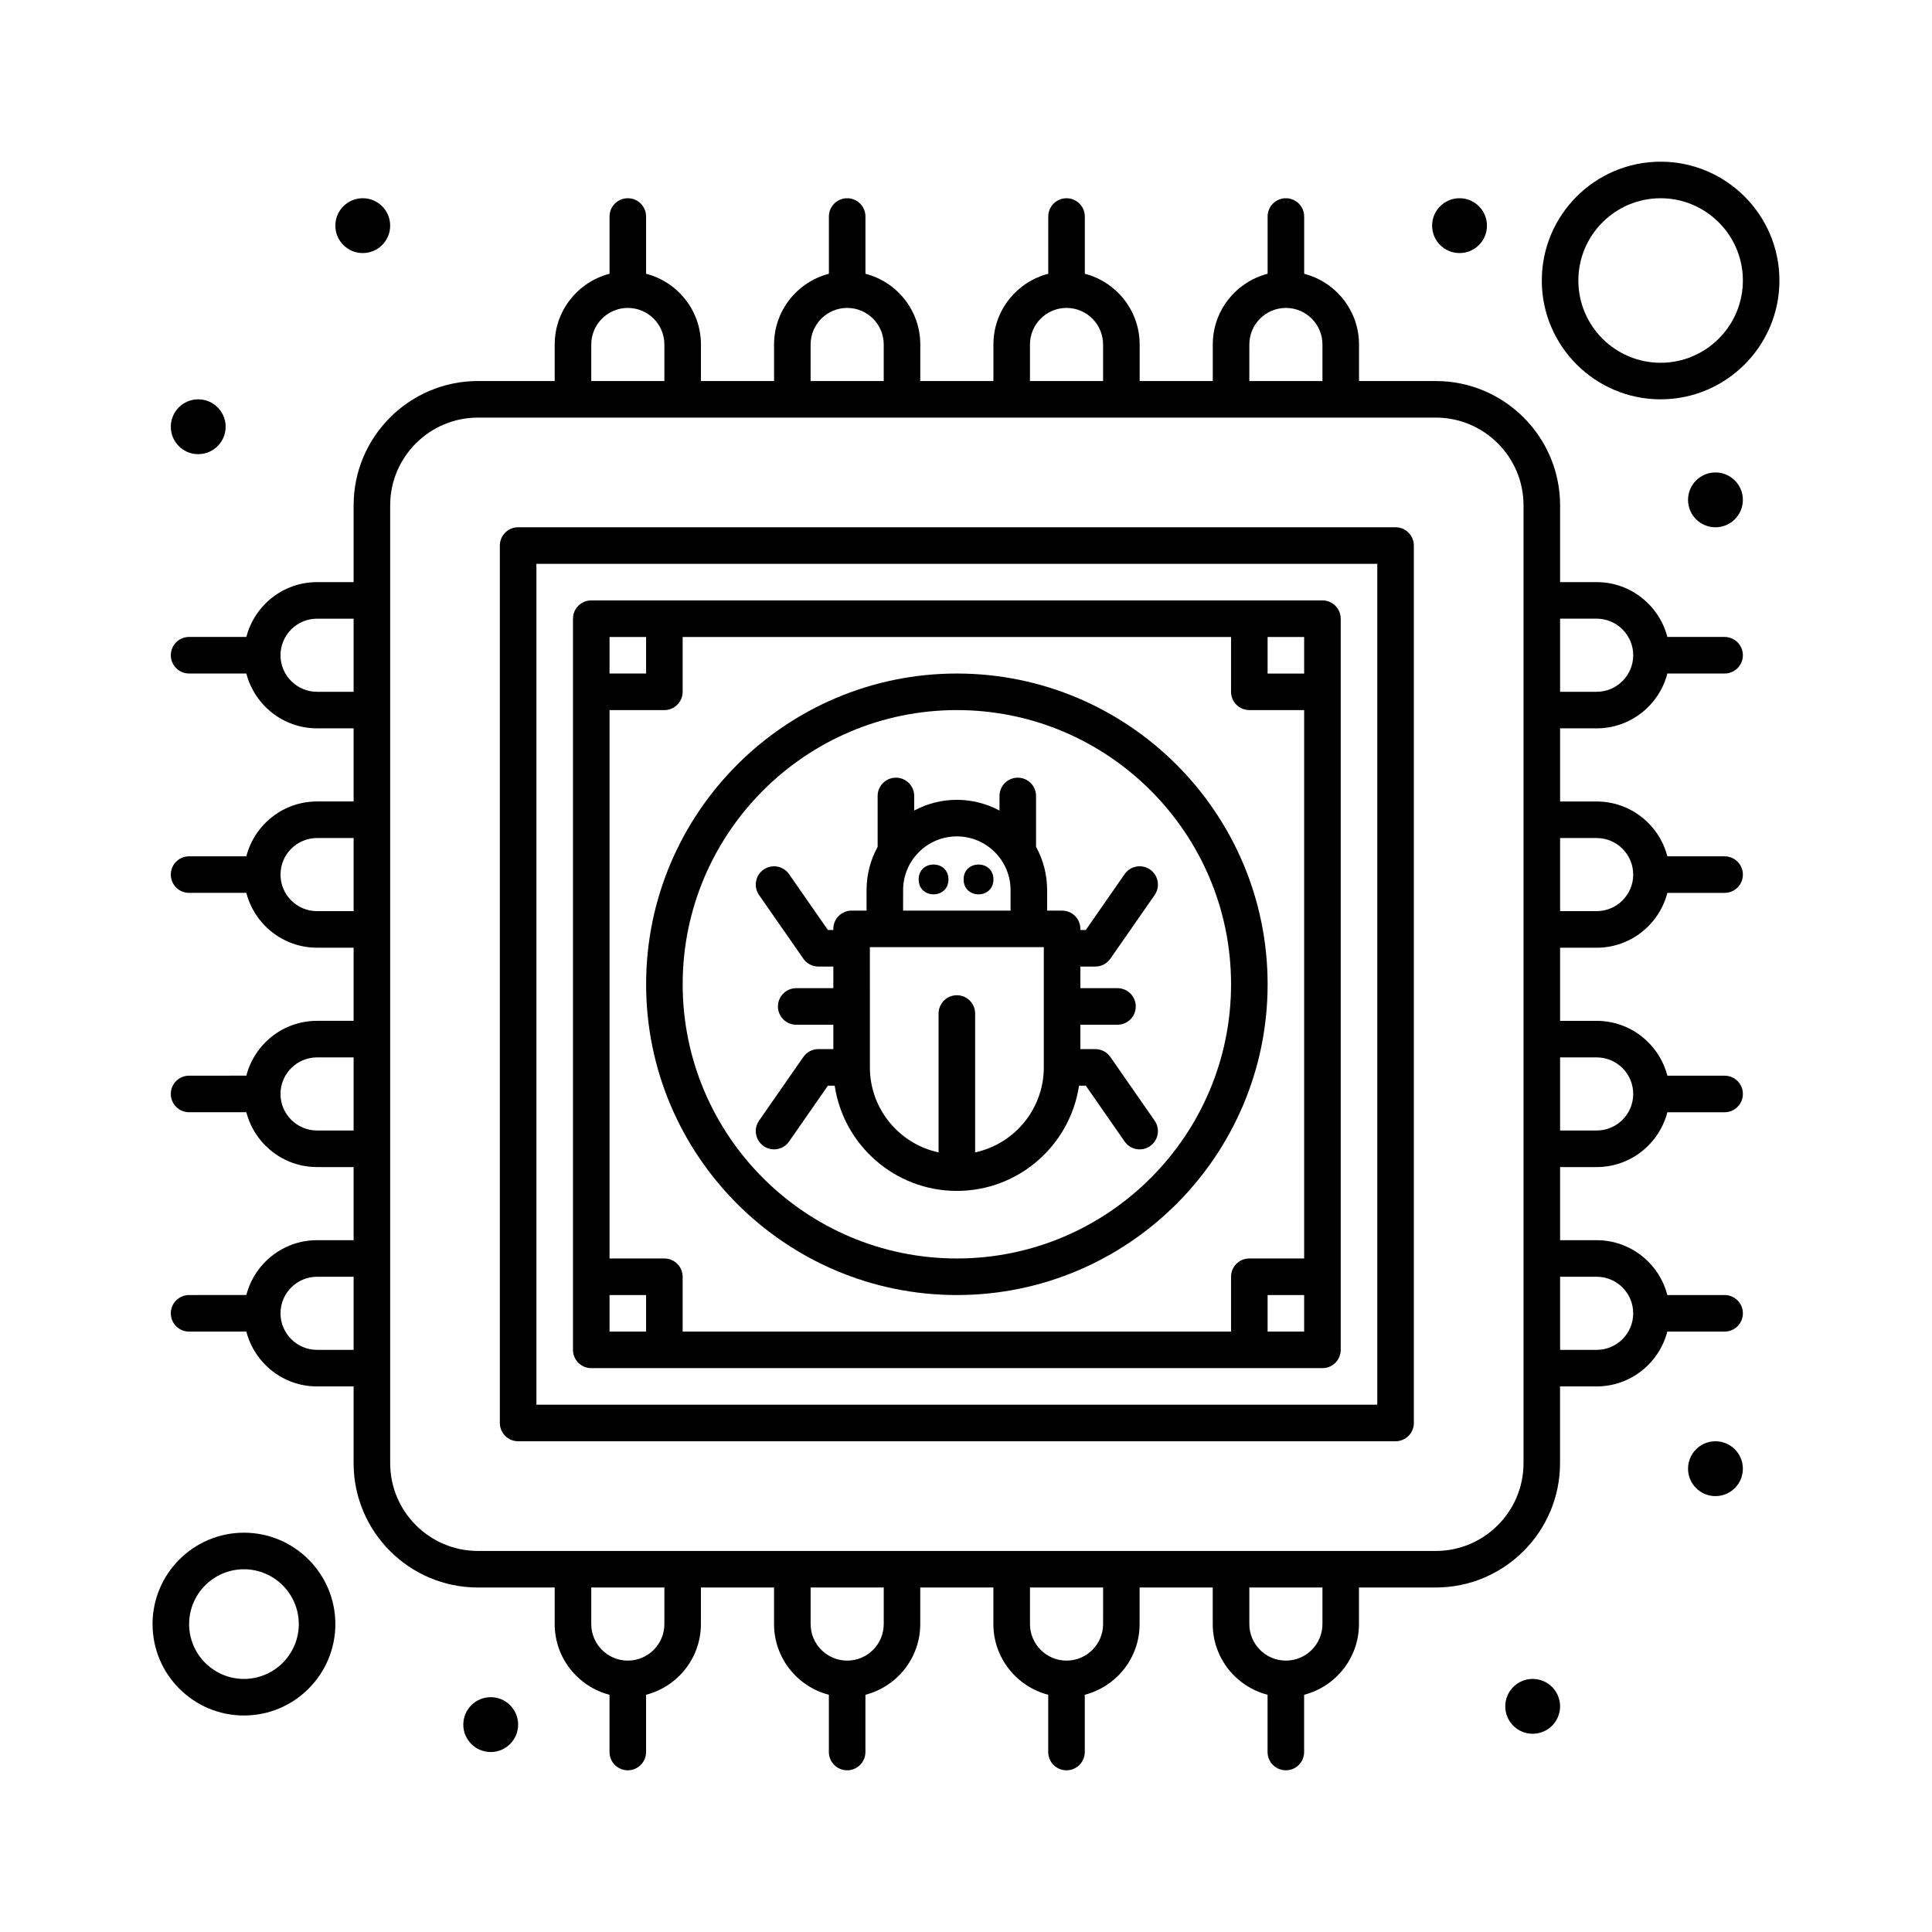 <?xml version="1.0" encoding="UTF-8"?>
<!-- Uploaded to: ICON Repo, www.svgrepo.com, Generator: ICON Repo Mixer Tools -->
<svg fill="#000000" width="800px" height="800px" version="1.1" viewBox="144 144 512 512" xmlns="http://www.w3.org/2000/svg">
 <g>
  <path d="m356.9 398.07c0.906 1.301 2.391 2.078 3.977 2.078h3.965v5.727h-9.836c-2.676 0-4.844 2.168-4.844 4.844s2.168 4.844 4.844 4.844h9.836v6.461h-3.965c-1.586 0-3.07 0.777-3.977 2.078l-11.742 16.883c-2.25 3.231 0.109 7.609 3.973 7.609 1.531 0 3.039-0.727 3.981-2.078l10.297-14.805h1.793c2.348 15.762 15.973 27.891 32.375 27.891 16.406 0 30.027-12.129 32.375-27.891h1.793l10.297 14.805c1.527 2.199 4.547 2.738 6.742 1.211 2.195-1.527 2.738-4.547 1.211-6.742l-11.742-16.883c-0.906-1.301-2.391-2.078-3.977-2.078h-3.965v-6.461h9.836c2.676 0 4.844-2.168 4.844-4.844s-2.168-4.844-4.844-4.844h-9.836v-5.727h3.965c1.586 0 3.07-0.777 3.977-2.078l11.742-16.883c1.527-2.195 0.984-5.215-1.211-6.742-2.195-1.527-5.215-0.988-6.742 1.211l-10.297 14.805h-1.434v-0.293c0-2.676-2.168-4.844-4.844-4.844h-3.965v-5.43c0-4.156-1.066-8.062-2.938-11.473v-13.484c0-2.676-2.168-4.844-4.844-4.844-2.676 0-4.844 2.168-4.844 4.844v3.871c-6.938-3.734-15.449-3.852-22.605 0v-3.871c0-2.676-2.168-4.844-4.844-4.844-2.676 0-4.844 2.168-4.844 4.844v13.484c-1.871 3.41-2.938 7.316-2.938 11.473v5.43h-3.965c-2.676 0-4.844 2.168-4.844 4.844v0.293h-1.434l-10.297-14.805c-1.527-2.195-4.547-2.738-6.742-1.211-2.195 1.527-2.738 4.547-1.211 6.742zm45.52 51.324v-36.801c0-2.676-2.168-4.844-4.844-4.844s-4.844 2.168-4.844 4.844v36.801c-10.391-2.231-18.203-11.484-18.203-22.531l-0.004-31.855h46.094v31.855c0.004 11.047-7.809 20.301-18.199 22.531zm-19.086-69.504c0-7.852 6.387-14.238 14.238-14.238 7.852 0 14.238 6.387 14.238 14.238v5.43h-28.48z"/>
  <path d="m395.35 377.06c0 5.266-7.898 5.266-7.898 0 0-5.269 7.898-5.269 7.898 0"/>
  <path d="m407.27 377.06c0 5.266-7.902 5.266-7.902 0 0-5.269 7.902-5.269 7.902 0"/>
  <path d="m397.58 487.2c45.41 0 82.352-36.945 82.352-82.352 0-45.41-36.945-82.355-82.352-82.355-45.41 0-82.352 36.945-82.352 82.355-0.004 45.406 36.941 82.352 82.352 82.352zm0-155.02c40.066 0 72.664 32.598 72.664 72.664s-32.598 72.664-72.664 72.664-72.664-32.598-72.664-72.664c-0.004-40.066 32.594-72.664 72.664-72.664z"/>
  <path d="m567.13 337.02c9.008 0 16.582-6.188 18.738-14.531h15.172c2.676 0 4.844-2.168 4.844-4.844 0-2.676-2.168-4.844-4.844-4.844h-15.172c-2.16-8.344-9.73-14.531-18.738-14.531h-9.688v-20.348c0-18.164-14.777-32.941-32.941-32.941h-20.348v-9.688c0-9.008-6.188-16.582-14.531-18.738l-0.004-15.176c0-2.676-2.168-4.844-4.844-4.844-2.676 0-4.844 2.168-4.844 4.844v15.172c-8.344 2.16-14.531 9.73-14.531 18.738v9.688h-19.379v-9.688c0-9.008-6.188-16.582-14.531-18.738v-15.172c0-2.676-2.168-4.844-4.844-4.844s-4.844 2.168-4.844 4.844l-0.004 15.172c-8.344 2.16-14.531 9.73-14.531 18.738v9.688h-19.379v-9.688c0-9.008-6.188-16.582-14.531-18.738v-15.172c0-2.676-2.168-4.844-4.844-4.844s-4.844 2.168-4.844 4.844v15.172c-8.344 2.16-14.531 9.73-14.531 18.738v9.688h-19.379v-9.688c0-9.008-6.188-16.582-14.531-18.738l-0.004-15.172c0-2.676-2.168-4.844-4.844-4.844-2.676 0-4.844 2.168-4.844 4.844v15.172c-8.344 2.16-14.531 9.73-14.531 18.738v9.688h-20.348c-18.164 0-32.941 14.777-32.941 32.941v20.348h-9.688c-9.008 0-16.582 6.188-18.738 14.531h-15.176c-2.676 0-4.844 2.168-4.844 4.844s2.168 4.844 4.844 4.844h15.172c2.16 8.344 9.73 14.531 18.738 14.531h9.688v19.379h-9.688c-9.008 0-16.582 6.188-18.738 14.531l-15.172 0.004c-2.676 0-4.844 2.168-4.844 4.844 0 2.676 2.168 4.844 4.844 4.844h15.172c2.16 8.344 9.73 14.531 18.738 14.531h9.688v19.379h-9.688c-9.008 0-16.582 6.188-18.738 14.531l-15.172 0.004c-2.676 0-4.844 2.168-4.844 4.844 0 2.676 2.168 4.844 4.844 4.844h15.172c2.16 8.344 9.73 14.531 18.738 14.531h9.688v19.379h-9.688c-9.008 0-16.582 6.188-18.738 14.531l-15.172 0.004c-2.676 0-4.844 2.168-4.844 4.844s2.168 4.844 4.844 4.844h15.172c2.16 8.344 9.73 14.531 18.738 14.531h9.688v20.348c0 18.164 14.777 32.941 32.941 32.941h20.348v9.688c0 9.008 6.188 16.578 14.531 18.738v15.172c0 2.676 2.168 4.844 4.844 4.844s4.844-2.168 4.844-4.844v-15.172c8.344-2.16 14.531-9.73 14.531-18.738v-9.688h19.379v9.688c0 9.008 6.188 16.578 14.531 18.738v15.172c0 2.676 2.168 4.844 4.844 4.844 2.676 0 4.844-2.168 4.844-4.844v-15.172c8.344-2.16 14.531-9.73 14.531-18.738v-9.688h19.379v9.688c0 9.008 6.188 16.578 14.531 18.738v15.172c0 2.676 2.168 4.844 4.844 4.844 2.676 0 4.844-2.168 4.844-4.844v-15.172c8.344-2.16 14.531-9.73 14.531-18.738v-9.688h19.379v9.688c0 9.008 6.188 16.578 14.531 18.738v15.172c0 2.676 2.168 4.844 4.844 4.844s4.844-2.168 4.844-4.844v-15.172c8.344-2.16 14.531-9.73 14.531-18.738v-9.688h20.348c18.164 0 32.941-14.777 32.941-32.941v-20.348h9.688c9.008 0 16.578-6.191 18.738-14.531h15.188c2.676 0 4.844-2.168 4.844-4.844s-2.168-4.844-4.844-4.844h-15.172c-2.16-8.344-9.73-14.531-18.738-14.531h-9.688v-19.379h9.688c9.008 0 16.578-6.191 18.738-14.531h15.172c2.676 0 4.844-2.168 4.844-4.844 0-2.676-2.168-4.844-4.844-4.844h-15.172c-2.16-8.344-9.73-14.531-18.738-14.531h-9.688v-19.379h9.688c9.008 0 16.582-6.188 18.738-14.531l15.172-0.004c2.676 0 4.844-2.168 4.844-4.844s-2.168-4.844-4.844-4.844h-15.172c-2.16-8.344-9.73-14.531-18.738-14.531h-9.688v-19.379zm0-29.066c5.344 0 9.688 4.348 9.688 9.688 0 5.344-4.348 9.688-9.688 9.688h-9.688v-19.379zm-92.043-72.664c0-5.344 4.348-9.688 9.688-9.688 5.344 0 9.688 4.348 9.688 9.688v9.688h-19.379zm-58.133 0c0-5.344 4.348-9.688 9.688-9.688 5.344 0 9.688 4.348 9.688 9.688v9.688h-19.379zm-58.133 0c0-5.344 4.348-9.688 9.688-9.688 5.344 0 9.688 4.348 9.688 9.688v9.688h-19.379zm-58.129 0c0-5.344 4.348-9.688 9.688-9.688 5.344 0 9.688 4.348 9.688 9.688v9.688h-19.379zm-72.668 92.043c-5.344 0-9.688-4.348-9.688-9.688 0-5.344 4.348-9.688 9.688-9.688h9.688v19.379zm0 58.129c-5.344 0-9.688-4.348-9.688-9.688 0-5.344 4.348-9.688 9.688-9.688h9.688v19.379zm0 58.133c-5.344 0-9.688-4.348-9.688-9.688 0-5.344 4.348-9.688 9.688-9.688h9.688v19.379zm0 58.133c-5.344 0-9.688-4.348-9.688-9.688 0-5.344 4.348-9.688 9.688-9.688h9.688v19.379zm92.043 72.664c0 5.344-4.348 9.688-9.688 9.688-5.344 0-9.688-4.348-9.688-9.688v-9.688h19.379zm58.133 0c0 5.344-4.348 9.688-9.688 9.688-5.344 0-9.688-4.348-9.688-9.688v-9.688h19.379zm58.133 0c0 5.344-4.348 9.688-9.688 9.688-5.344 0-9.688-4.348-9.688-9.688v-9.688h19.379zm58.129 0c0 5.344-4.348 9.688-9.688 9.688-5.344 0-9.688-4.348-9.688-9.688v-9.688h19.379zm53.289-42.629c0 12.82-10.434 23.254-23.254 23.254h-253.84c-12.82 0-23.254-10.434-23.254-23.254v-25.191-228.65c0-12.82 10.434-23.254 23.254-23.254h253.84c12.82 0 23.254 10.434 23.254 23.254v228.65zm19.379-49.41c5.344 0 9.688 4.344 9.688 9.688s-4.348 9.688-9.688 9.688h-9.688v-19.379zm0-58.133c5.344 0 9.688 4.344 9.688 9.688s-4.348 9.688-9.688 9.688h-9.688v-19.379zm0-58.133c5.344 0 9.688 4.348 9.688 9.688 0 5.344-4.348 9.688-9.688 9.688h-9.688v-19.379z"/>
  <path d="m513.84 283.73h-232.53c-2.676 0-4.844 2.168-4.844 4.844v232.53c0 2.676 2.168 4.844 4.844 4.844h232.53c2.676 0 4.844-2.168 4.844-4.844v-232.53c0-2.672-2.168-4.844-4.844-4.844zm-4.844 232.53h-222.84v-222.84h222.84z"/>
  <path d="m300.69 506.57h193.77c2.676 0 4.844-2.168 4.844-4.844v-193.77c0-2.676-2.168-4.844-4.844-4.844h-193.77c-2.676 0-4.844 2.168-4.844 4.844v193.77c-0.004 2.676 2.168 4.844 4.844 4.844zm19.375-174.39c2.676 0 4.844-2.168 4.844-4.844v-14.531h145.33v14.531c0 2.676 2.168 4.844 4.844 4.844h14.531v145.33h-14.531c-2.676 0-4.844 2.168-4.844 4.844v14.531h-145.33v-14.531c0-2.676-2.168-4.844-4.844-4.844h-14.531v-145.33zm-14.531 155.02h9.688v9.688h-9.688zm184.08 9.688h-9.688v-9.688h9.688zm0-174.39h-9.688v-9.688h9.688zm-184.08-9.691h9.688v9.688h-9.688z"/>
  <path d="m208.65 550.18c-13.355 0-24.223 10.867-24.223 24.223 0 13.355 10.867 24.223 24.223 24.223 13.355 0 24.223-10.867 24.223-24.223 0-13.359-10.867-24.223-24.223-24.223zm0 38.754c-8.012 0-14.531-6.519-14.531-14.531 0-8.016 6.519-14.531 14.531-14.531 8.012 0 14.531 6.519 14.531 14.531 0 8.012-6.519 14.531-14.531 14.531z"/>
  <path d="m584.08 186.85c-17.363 0-31.488 14.125-31.488 31.488 0 17.363 14.125 31.488 31.488 31.488s31.488-14.125 31.488-31.488c0-17.359-14.125-31.488-31.488-31.488zm0 53.289c-12.02 0-21.801-9.777-21.801-21.801 0-12.02 9.781-21.801 21.801-21.801s21.801 9.777 21.801 21.801c0 12.023-9.781 21.801-21.801 21.801z"/>
  <path d="m203.8 257.09c0 4.016-3.254 7.269-7.269 7.269-4.012 0-7.266-3.254-7.266-7.269 0-4.012 3.254-7.266 7.266-7.266 4.016 0 7.269 3.254 7.269 7.266"/>
  <path d="m247.4 203.8c0 4.012-3.254 7.266-7.266 7.266-4.016 0-7.266-3.254-7.266-7.266 0-4.016 3.25-7.269 7.266-7.269 4.012 0 7.266 3.254 7.266 7.269"/>
  <path d="m605.88 533.22c0 4.012-3.254 7.266-7.266 7.266-4.016 0-7.269-3.254-7.269-7.266 0-4.016 3.254-7.269 7.269-7.269 4.012 0 7.266 3.254 7.266 7.269"/>
  <path d="m557.44 596.2c0 4.012-3.25 7.266-7.266 7.266-4.012 0-7.266-3.254-7.266-7.266 0-4.016 3.254-7.269 7.266-7.269 4.016 0 7.266 3.254 7.266 7.269"/>
  <path d="m281.31 601.04c0 4.012-3.254 7.266-7.266 7.266-4.016 0-7.266-3.254-7.266-7.266 0-4.016 3.25-7.269 7.266-7.269 4.012 0 7.266 3.254 7.266 7.269"/>
  <path d="m538.06 203.8c0 4.012-3.254 7.266-7.266 7.266-4.016 0-7.269-3.254-7.269-7.266 0-4.016 3.254-7.269 7.269-7.269 4.012 0 7.266 3.254 7.266 7.269"/>
  <path d="m605.88 276.47c0 4.012-3.254 7.266-7.266 7.266-4.016 0-7.269-3.254-7.269-7.266s3.254-7.266 7.269-7.266c4.012 0 7.266 3.254 7.266 7.266"/>
 </g>
</svg>